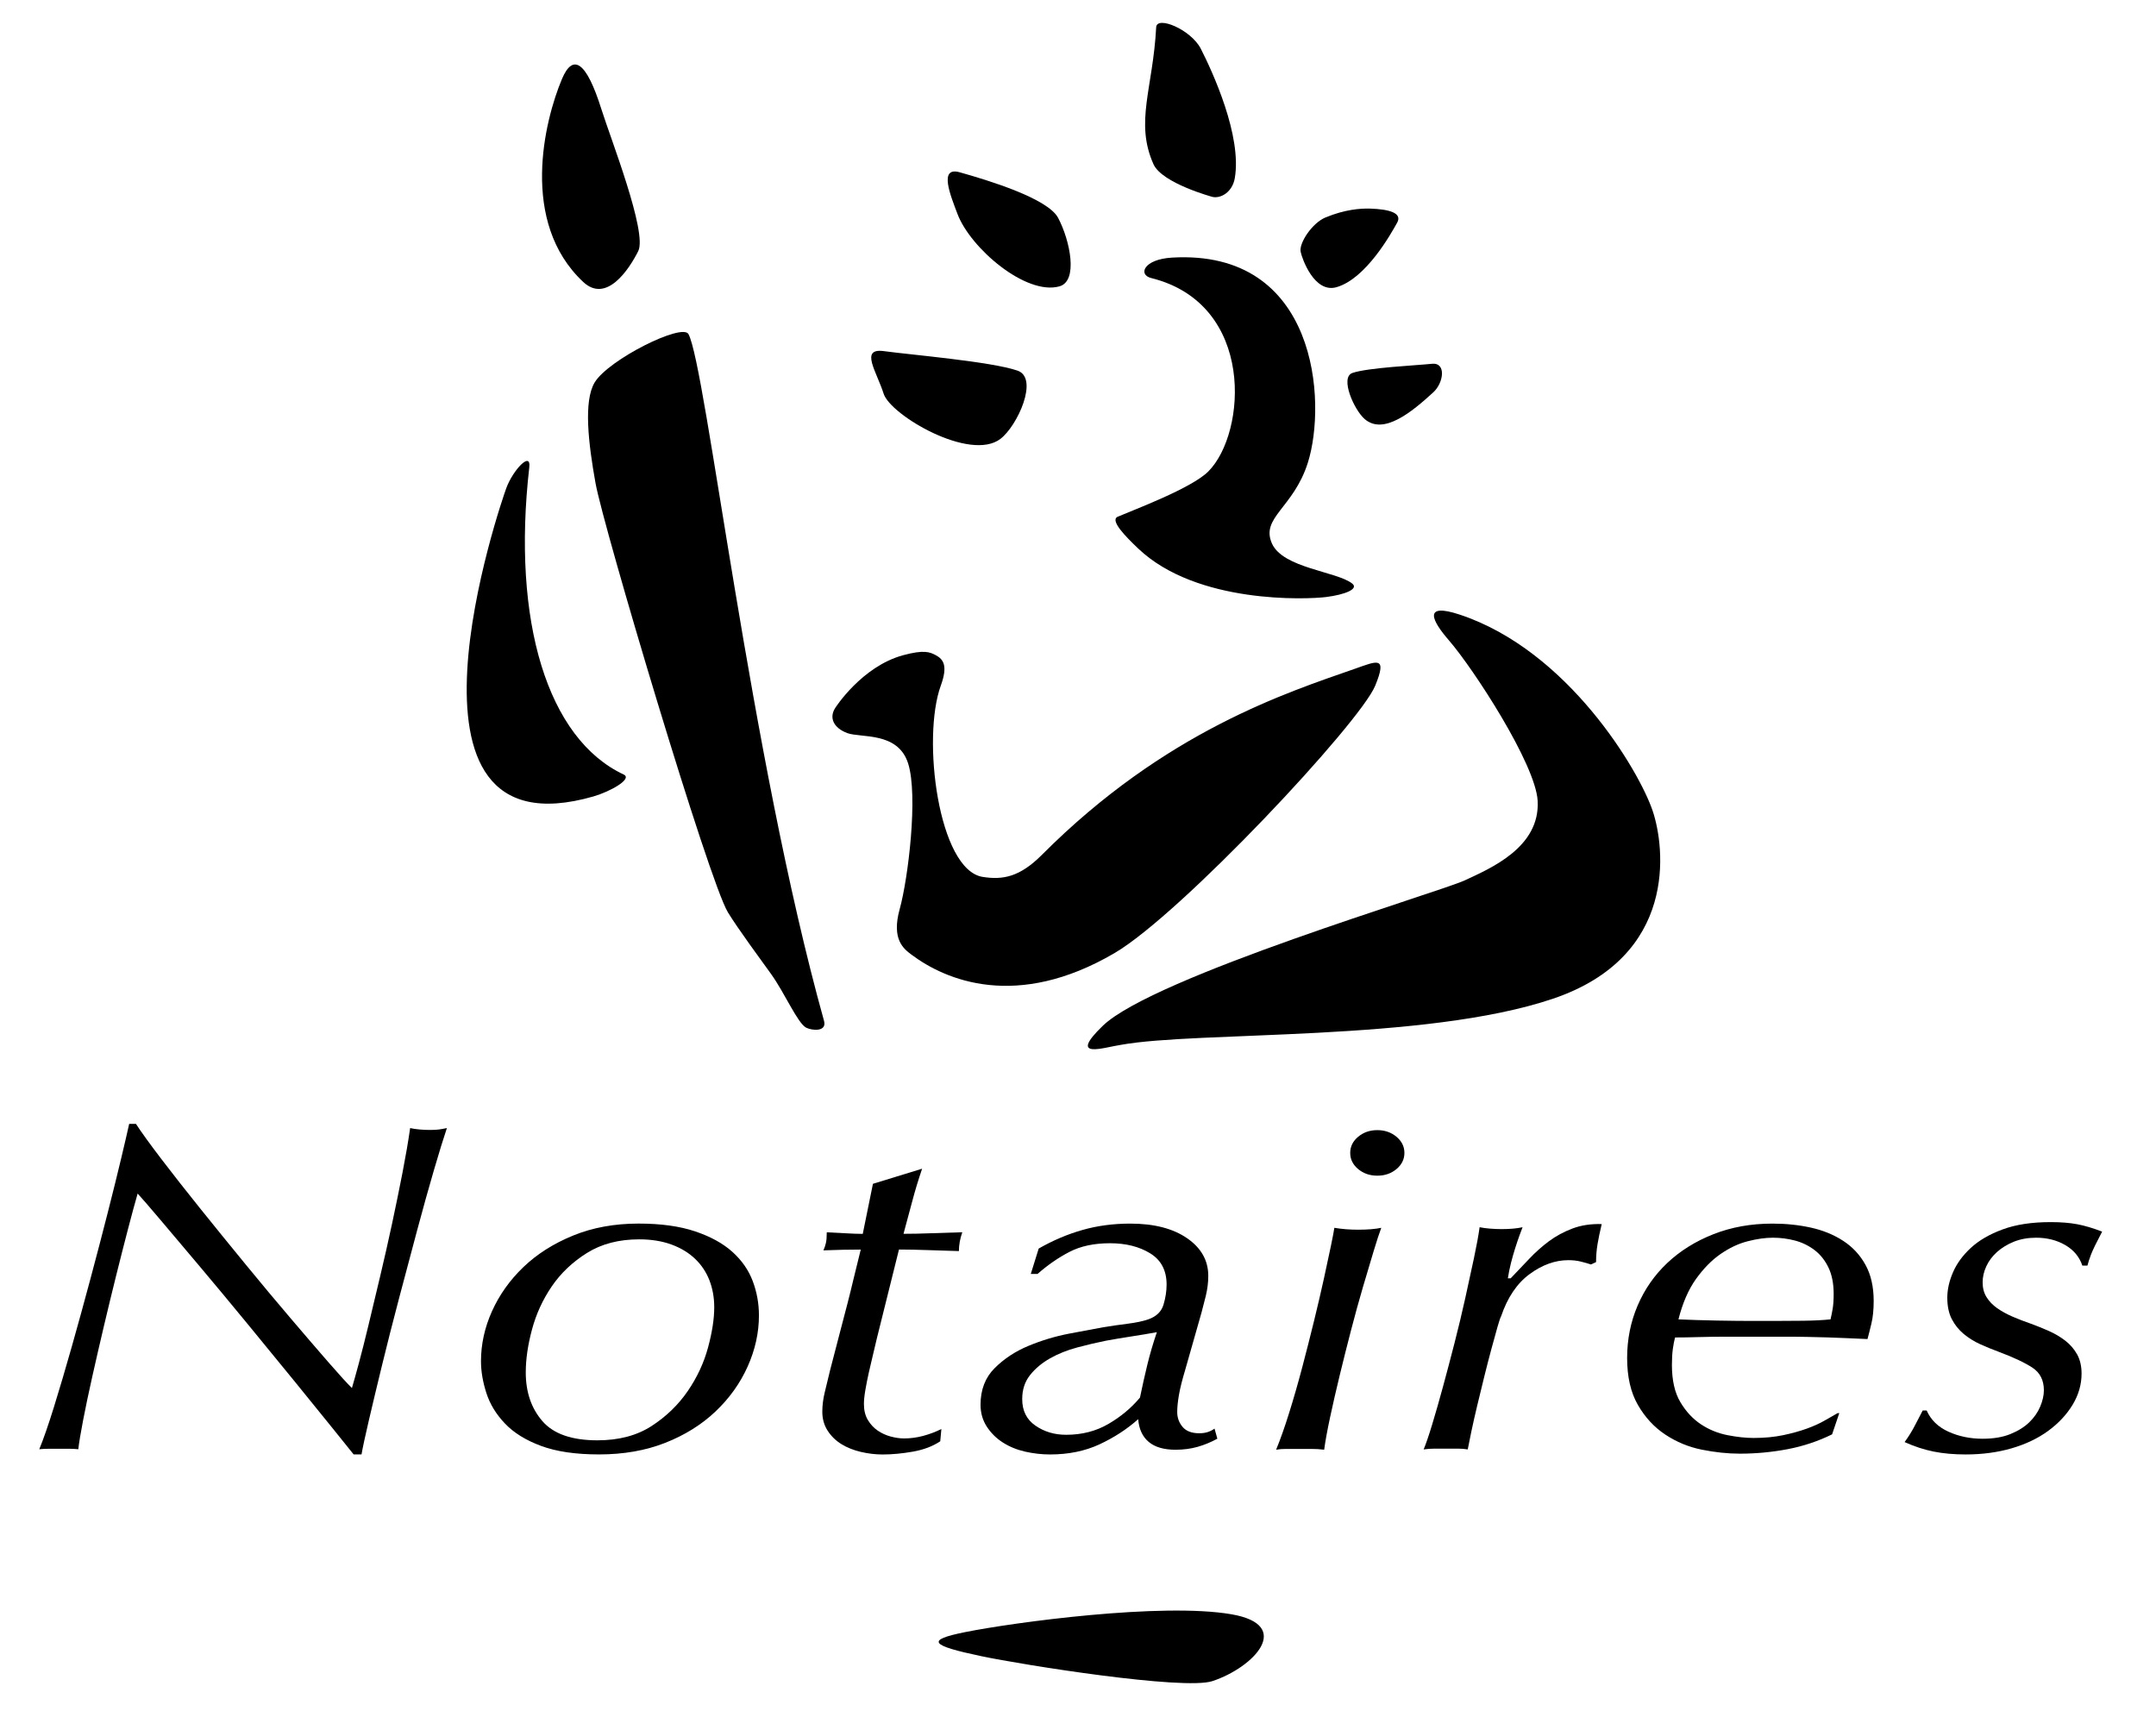 <?xml version="1.0" encoding="utf-8"?>
<!-- Generator: Adobe Illustrator 24.0.2, SVG Export Plug-In . SVG Version: 6.00 Build 0)  -->
<svg version="1.1" xmlns="http://www.w3.org/2000/svg" xmlns:xlink="http://www.w3.org/1999/xlink" x="0px" y="0px"
	 viewBox="0 0 686.46 544.79" style="enable-background:new 0 0 686.46 544.79;" xml:space="preserve">
<style type="text/css">
	.st0{fill:#000;}
	.st1{fill-rule:evenodd;clip-rule:evenodd;fill:#000;}
</style>
<g id="CARRE_NOIR">
</g>
<g id="LOGO">
	<g>
		<path class="st0" d="M386.02,535.26c-9.07,3-60.38-5.16-73.57-7.94c-16.19-3.4-17.9-5.12-5.11-7.67
			c15.4-3.09,62.66-9.49,84.75-5.67C411.95,517.41,399.28,530.87,386.02,535.26z"/>
		<g>
			<g>
				<g>
					<path class="st1" d="M185.68,89.76c-20.34-19.06-12.33-51.39-6.75-64.62c3.52-8.34,7.81-5.48,12.55,9.62
						c2.9,9.24,14.71,39.3,11.73,45.19C200.25,85.86,193.06,96.68,185.68,89.76z"/>
				</g>
				<path class="st1" d="M265.99,225.32c-2.16,3.24-0.53,6.47,3.77,8.09c4.31,1.61,16.16-0.55,19.39,9.69
					c3.23,10.24,0,36.64-2.69,46.34c-2.69,9.69,1.26,12.66,3.78,14.54c10.78,8.07,33.41,17.78,64.65-0.54
					c21.14-12.39,78.12-73.27,82.97-85.12c3.93-9.59,0.6-7.87-6.46-5.39c-21.55,7.55-60.4,19.88-99.68,59.26
					c-7.03,7.05-12.43,8.03-18.85,7.01c-14.09-2.25-19.43-44.15-13.32-60.92c2.25-6.19,0.93-8.34-1.64-9.69
					c-1.87-0.99-3.71-1.77-10.37,0.03C274.39,212.19,265.99,225.32,265.99,225.32z"/>
				<path class="st0" d="M336.9,69.37c-3.27-6.19-22.22-11.96-31.35-14.52c-6.75-1.89-2.91,7.39-0.7,13.25
					c4.12,10.93,21.8,26.06,32.48,23.07C343.35,89.48,340.74,76.64,336.9,69.37z"/>
				<path class="st0" d="M323.96,118c-8.43-2.9-34.07-5.04-42.5-6.2c-7.8-1.07-2.38,6.42-0.11,13.56
					c2.18,6.83,27.52,21.75,37.18,14.38C323.98,135.57,330.87,120.38,323.96,118z"/>
				<path class="st0" d="M430.62,118.74c4.97-1.69,20.27-2.38,25.29-2.91c4.64-0.49,3.76,6.04,0.46,9.07
					c-6.84,6.27-15.86,13.73-21.87,8.52C431.11,130.48,426.54,120.14,430.62,118.74z"/>
				<path class="st0" d="M386.1,62.71c2.77,0.54,6.29-1.67,7.04-5.93c2.37-13.48-7.1-33.99-10.81-41.26
					c-3.13-6.12-14.01-10.63-14.21-6.84c-1.02,19.5-6.85,30.19-0.86,43.6C370,58.37,386.1,62.71,386.1,62.71z"/>
				<path class="st1" d="M188.95,253.58c5.3-1.53,12.59-5.59,9.62-6.98c-24.2-11.36-35.66-48.68-30.05-97.8
					c0.61-5.33-5.2,0.89-7.3,6.57C159.74,159.35,120.26,273.36,188.95,253.58z"/>
				<path class="st1" d="M461.31,203.86c7.81,9.01,27.61,39.4,28.27,51.1c0.84,14.87-15.09,21.55-23.18,25.33
					c-8.08,3.77-99.13,30.7-115.29,46.33c-11.26,10.89,0.37,6.85,5.74,6.06c24.45-4.46,96.81-0.91,137.57-14.68
					c39.87-13.47,35.71-48.15,31.79-59.8c-4.34-12.9-26.97-51.08-61.41-62.5C452.81,191.72,455.99,197.72,461.31,203.86z"/>
				<path class="st0" d="M362.43,174.68c-4.07-3.86-9.16-9.04-6.55-10.16c5.22-2.25,23.48-9.04,28.85-14.42
					c12.21-12.24,15.04-53.32-18.21-61.58c-4.21-1.05-2.43-5.96,6.63-6.5c46.36-2.73,49.36,45.99,43.27,65.28
					c-4.56,14.45-15.12,17.47-11.43,25.76c3.52,7.88,20.7,8.86,25.57,12.76c2.11,1.68-2.24,3.5-8.33,4.27
					C416.13,190.86,381.07,192.38,362.43,174.68z"/>
			</g>
			<path class="st1" d="M256.71,327.22c-2.73-1.36-6.87-11.06-11.16-17.04c-3.13-4.36-10.51-14.34-13.78-19.68
				c-6.06-9.89-39.64-122.6-42.16-136.68c-2.22-12.38-3.91-26.09-0.25-32.09c4.43-7.26,27.86-18.95,29.84-15.36
				c5.54,10.03,19.5,133.75,43.16,218.64C263.36,328.58,258.62,328.17,256.71,327.22z"/>
			<path class="st1" d="M414.12,80.15c-0.55-2.8,3.7-9.17,7.91-10.91c6.21-2.57,11.18-2.92,14.29-2.82
				c5.92,0.2,10.24,1.37,8.54,4.45c-1.94,3.52-9.91,17.84-19.29,20.56C418.46,93.5,414.53,82.27,414.12,80.15z"/>
		</g>
	</g>
	<g>
		<path class="st0" d="M51.3,368.93c3.66,4.8,7.8,10.07,12.42,15.82c4.62,5.75,9.45,11.69,14.49,17.84
			c5.04,6.15,9.84,11.89,14.4,17.24c4.56,5.35,8.58,10.02,12.06,14.02c3.48,4,5.94,6.7,7.38,8.09c0.48-1.6,1.2-4.17,2.16-7.72
			c0.96-3.55,2.01-7.7,3.15-12.45c1.14-4.75,2.37-9.9,3.69-15.45c1.32-5.55,2.58-11.12,3.78-16.71c1.2-5.6,2.31-11.02,3.33-16.27
			c1.02-5.25,1.83-9.97,2.43-14.17c0.84,0.2,1.83,0.35,2.97,0.45c1.14,0.1,2.25,0.15,3.33,0.15c1.2,0,2.16-0.05,2.88-0.15
			c0.72-0.1,1.56-0.25,2.52-0.45c-1.08,3.2-2.46,7.67-4.14,13.42c-1.68,5.75-3.45,12.1-5.31,19.04c-1.86,6.95-3.78,14.17-5.76,21.66
			c-1.98,7.5-3.78,14.57-5.4,21.22c-1.62,6.65-3.03,12.54-4.23,17.69c-1.2,5.15-1.98,8.77-2.34,10.87h-2.52
			c-0.96-1.2-3.15-3.92-6.57-8.17c-3.42-4.25-7.47-9.24-12.15-14.99c-4.68-5.75-9.69-11.87-15.03-18.36
			c-5.34-6.5-10.41-12.59-15.21-18.29c-4.8-5.7-9-10.67-12.6-14.92c-3.6-4.25-6-7.02-7.2-8.32c-0.84,2.9-1.86,6.65-3.06,11.25
			c-1.2,4.6-2.46,9.55-3.78,14.84c-1.32,5.3-2.64,10.75-3.96,16.34c-1.32,5.6-2.55,10.95-3.69,16.04c-1.14,5.1-2.1,9.67-2.88,13.72
			c-0.78,4.05-1.29,7.12-1.53,9.22c-0.96-0.1-1.92-0.15-2.88-0.15c-0.96,0-2.04,0-3.24,0c-0.96,0-2.01,0-3.15,0
			c-1.14,0-2.19,0.05-3.15,0.15c1.32-3.2,2.88-7.7,4.68-13.49c1.8-5.8,3.69-12.2,5.67-19.19c1.98-7,3.96-14.19,5.94-21.59
			c1.98-7.4,3.81-14.39,5.49-20.99c1.68-6.59,3.12-12.42,4.32-17.46c1.2-5.05,2.04-8.67,2.52-10.87h2.16
			C44.97,360.43,47.64,364.13,51.3,368.93z"/>
		<path class="st0" d="M156.65,417.48c2.34-5.2,5.66-9.88,9.98-14.03c4.32-4.15,9.59-7.5,15.83-10.05
			c6.23-2.55,13.19-3.82,20.87-3.82c7.07,0,13.07,0.83,17.98,2.48c4.91,1.65,8.87,3.82,11.87,6.52c3,2.7,5.16,5.8,6.48,9.3
			s1.98,7.15,1.98,10.95c0,5.5-1.2,10.93-3.6,16.28c-2.4,5.35-5.82,10.12-10.25,14.32c-4.44,4.2-9.78,7.52-16.01,9.97
			c-6.23,2.45-13.25,3.68-21.04,3.68c-7.44,0-13.58-0.9-18.44-2.7c-4.86-1.8-8.7-4.17-11.51-7.12c-2.82-2.95-4.8-6.2-5.94-9.75
			c-1.14-3.55-1.71-6.92-1.71-10.12C153.15,427.98,154.31,422.68,156.65,417.48z M172.69,452.47c3.53,4.08,9.37,6.12,17.52,6.12
			c6.83,0,12.57-1.52,17.25-4.55c4.67-3.03,8.5-6.74,11.5-11.11s5.15-9,6.47-13.87c1.32-4.88,1.98-9.15,1.98-12.83
			c0-3.08-0.51-5.94-1.53-8.58c-1.02-2.63-2.55-4.92-4.58-6.86c-2.04-1.94-4.55-3.46-7.54-4.55c-3-1.09-6.41-1.64-10.24-1.64
			c-6.47,0-12.01,1.45-16.62,4.33c-4.61,2.88-8.35,6.44-11.23,10.66c-2.88,4.23-4.97,8.8-6.29,13.73
			c-1.32,4.92-1.98,9.47-1.98,13.65C167.4,443.22,169.16,448.39,172.69,452.47z"/>
		<path class="st0" d="M290.46,382.46c-0.9,3.41-1.83,6.87-2.79,10.38c2.76,0,5.79-0.06,9.09-0.19c3.3-0.12,6.51-0.23,9.63-0.31
			c-0.72,2.05-1.08,4.05-1.08,6c-3.12-0.08-6.39-0.19-9.81-0.31c-3.42-0.12-6.51-0.19-9.27-0.19l-7.02,28.2
			c-0.36,1.6-0.78,3.38-1.26,5.32c-0.48,1.95-0.93,3.88-1.35,5.78c-0.42,1.9-0.78,3.72-1.08,5.47c-0.3,1.75-0.45,3.22-0.45,4.42
			c0,2,0.42,3.7,1.26,5.1c0.84,1.4,1.89,2.52,3.15,3.38c1.26,0.85,2.64,1.48,4.14,1.88s2.91,0.6,4.23,0.6
			c2.04,0,4.08-0.27,6.12-0.82c2.04-0.55,3.96-1.28,5.76-2.18l-0.36,3.91c-2.4,1.6-5.31,2.7-8.73,3.3c-3.42,0.6-6.63,0.9-9.63,0.9
			c-2.28,0-4.59-0.28-6.92-0.82c-2.33-0.55-4.39-1.37-6.18-2.47c-1.79-1.1-3.25-2.53-4.39-4.28c-1.13-1.75-1.7-3.77-1.7-6.07
			c0-2,0.27-4.1,0.81-6.3c0.54-2.2,1.11-4.55,1.71-7.05c1.32-5.1,2.4-9.25,3.24-12.45c0.84-3.2,1.59-6.07,2.25-8.62
			c0.66-2.55,1.29-5.1,1.89-7.65c0.6-2.55,1.38-5.73,2.34-9.53c-1.68,0-3.57,0.02-5.68,0.06c-2.1,0.04-4.18,0.11-6.21,0.19
			c0.36-0.79,0.62-1.57,0.8-2.36c0.18-0.79,0.27-1.91,0.27-3.39c1.91,0.09,3.91,0.19,6,0.31c2.09,0.12,3.91,0.19,5.46,0.19
			l3.24-15.94l15.66-4.81C292.41,375.59,291.36,379.05,290.46,382.46z"/>
		<path class="st0" d="M344.68,391.61c4.73-1.35,9.8-2.02,15.2-2.02c7.55,0,13.58,1.55,18.08,4.65c4.5,3.1,6.75,7.1,6.75,12
			c0,2.1-0.27,4.25-0.81,6.45c-0.54,2.2-0.99,3.95-1.35,5.25l-5.21,18.3c-0.96,3.2-1.62,5.85-1.98,7.95c-0.36,2.1-0.54,3.9-0.54,5.4
			c0,1.8,0.57,3.38,1.71,4.73c1.14,1.35,2.91,2.02,5.31,2.02c1.08,0,2.01-0.14,2.79-0.41c0.78-0.27,1.47-0.63,2.07-1.07l0.9,3.21
			c-2.04,1.12-4.14,1.99-6.3,2.6c-2.16,0.61-4.5,0.92-7.02,0.92c-3.72,0-6.57-0.84-8.55-2.51c-1.98-1.67-3.09-4.08-3.33-7.22
			c-3.6,3.2-7.71,5.86-12.32,8.01c-4.62,2.14-9.86,3.22-15.74,3.22c-2.64,0-5.28-0.3-7.92-0.89c-2.64-0.6-5.01-1.57-7.11-2.91
			c-2.1-1.34-3.81-3.04-5.13-5.08c-1.32-2.04-1.98-4.36-1.98-6.95c0-4.78,1.5-8.67,4.5-11.66c3-2.99,6.6-5.36,10.8-7.1
			c4.2-1.74,8.52-3.04,12.97-3.89c4.44-0.85,8.04-1.52,10.8-2.02c2.4-0.4,4.98-0.77,7.74-1.12c2.76-0.35,4.98-0.82,6.67-1.42
			c2.52-0.9,4.11-2.44,4.77-4.63c0.66-2.19,0.99-4.33,0.99-6.43c0-4.48-1.74-7.8-5.23-9.94c-3.48-2.14-7.75-3.21-12.79-3.21
			c-5.05,0-9.34,0.91-12.88,2.74c-3.54,1.83-6.94,4.17-10.18,7.03h-2.16l2.52-8.08C335.29,394.92,339.94,392.95,344.68,391.61z
			 M329.67,453.91c2.81,1.95,6.07,2.92,9.78,2.92c5.02,0,9.51-1.15,13.46-3.45c3.95-2.3,7.3-5.1,10.05-8.39
			c0.72-3.5,1.5-6.97,2.33-10.41c0.84-3.45,1.86-6.92,3.05-10.42c-2.75,0.5-5.44,0.95-8.07,1.35c-2.63,0.4-5.32,0.85-8.07,1.35
			c-2.99,0.6-6.07,1.32-9.24,2.17c-3.17,0.85-6.04,2-8.61,3.45c-2.57,1.45-4.7,3.22-6.37,5.32c-1.68,2.1-2.51,4.64-2.51,7.64
			C325.45,449.14,326.86,451.97,329.67,453.91z"/>
		<path class="st0" d="M437.36,398.36c-1.02,3.35-2.16,7.18-3.42,11.48c-1.26,4.3-2.52,8.88-3.78,13.72
			c-1.26,4.85-2.46,9.62-3.6,14.32c-1.14,4.7-2.16,9.15-3.06,13.35c-0.9,4.2-1.53,7.65-1.89,10.35c-1.32-0.17-2.7-0.25-4.14-0.25
			c-1.44,0-2.82,0-4.14,0c-1.44,0-2.73,0-3.87,0c-1.14,0-2.19,0.08-3.15,0.25c1.32-3.2,2.7-7.09,4.14-11.7
			c1.44-4.6,2.82-9.4,4.14-14.4s2.58-9.95,3.78-14.85c1.2-4.9,2.25-9.4,3.15-13.5c0.9-4.1,1.65-7.6,2.25-10.5
			c0.6-2.9,0.96-4.8,1.08-5.7c2.4,0.4,4.92,0.6,7.56,0.6c3,0,5.46-0.2,7.38-0.6C439.18,392.54,438.38,395.01,437.36,398.36z
			 M432.42,361.95c1.68-1.41,3.71-2.12,6.11-2.12c2.39,0,4.43,0.71,6.11,2.12c1.68,1.41,2.52,3.12,2.52,5.13
			c0,2.02-0.84,3.73-2.52,5.14c-1.68,1.41-3.71,2.11-6.11,2.11c-2.4,0-4.43-0.7-6.11-2.11c-1.68-1.41-2.52-3.12-2.52-5.14
			C429.9,365.07,430.74,363.36,432.42,361.95z"/>
		<path class="st0" d="M503.32,401.68c-1.2-0.3-2.52-0.45-3.96-0.45c-4.2,0-8.31,1.48-12.33,4.43c-4.02,2.95-7.05,7.44-9.09,13.45
			c-0.24,0.4-0.63,1.55-1.17,3.46c-0.54,1.91-1.17,4.18-1.89,6.84c-0.72,2.66-1.47,5.56-2.25,8.71c-0.78,3.16-1.53,6.23-2.25,9.24
			c-0.72,3.01-1.35,5.79-1.89,8.34c-0.54,2.55-0.93,4.48-1.17,5.79c-0.96-0.17-1.98-0.25-3.06-0.25c-1.08,0-2.28,0-3.6,0
			c-1.32,0-2.61,0-3.87,0c-1.26,0-2.43,0.08-3.51,0.25c0.72-1.7,1.62-4.33,2.7-7.89c1.08-3.55,2.22-7.54,3.42-11.94
			c1.2-4.41,2.43-9.06,3.69-13.97c1.26-4.91,2.4-9.66,3.42-14.27c1.02-4.61,1.95-8.89,2.79-12.84c0.84-3.95,1.44-7.23,1.8-9.84
			c0.96,0.2,2.07,0.35,3.33,0.45c1.26,0.1,2.49,0.15,3.69,0.15c2.64,0,4.86-0.2,6.66-0.6c-0.24,0.6-0.57,1.48-0.99,2.64
			c-0.42,1.16-0.87,2.48-1.35,3.99c-0.48,1.51-0.93,3.09-1.35,4.74c-0.42,1.66-0.75,3.29-0.99,4.89h0.9c1.92-2,3.87-4.05,5.85-6.15
			c1.98-2.1,4.08-3.98,6.3-5.63c2.22-1.65,4.71-3,7.47-4.05c2.76-1.05,5.88-1.53,9.36-1.43c-0.6,2.49-1.05,4.66-1.35,6.5
			c-0.3,1.84-0.45,3.71-0.45,5.61l-1.62,0.75C505.61,402.28,504.52,401.98,503.32,401.68z"/>
		<path class="st0" d="M569.17,461.41c-4.99,0.95-10.07,1.43-15.23,1.43c-3.85,0-7.88-0.43-12.08-1.27
			c-4.21-0.85-8.08-2.45-11.63-4.8c-3.55-2.35-6.46-5.5-8.74-9.46c-2.28-3.95-3.42-8.93-3.42-14.94c0-5.9,1.11-11.46,3.33-16.66
			c2.22-5.2,5.37-9.73,9.45-13.58c4.08-3.85,8.97-6.91,14.68-9.16c5.7-2.25,11.97-3.38,18.82-3.38c4.32,0,8.4,0.43,12.24,1.28
			c3.84,0.85,7.26,2.25,10.26,4.2c3,1.95,5.37,4.5,7.11,7.65c1.74,3.15,2.61,6.98,2.61,11.48c0,2.8-0.24,5.2-0.72,7.2
			c-0.48,2-0.89,3.65-1.25,4.95c-2.51-0.1-4.78-0.2-6.81-0.3c-2.03-0.1-4.03-0.18-6-0.23c-1.97-0.05-4.04-0.1-6.18-0.15
			c-2.15-0.05-4.6-0.07-7.34-0.07H555h-5.55c-2.87,0-5.73,0.04-8.6,0.12c-2.87,0.09-5.38,0.12-7.52,0.12c-0.27,1-0.5,2.21-0.7,3.61
			c-0.2,1.4-0.3,3.11-0.3,5.11c0,4.91,0.89,8.86,2.69,11.87c1.79,3.01,3.98,5.36,6.55,7.06c2.57,1.7,5.38,2.85,8.43,3.45
			c3.05,0.6,5.83,0.9,8.34,0.9c3.47,0,6.61-0.3,9.42-0.89c2.81-0.59,5.32-1.29,7.54-2.09c2.21-0.8,4.12-1.67,5.74-2.61
			c1.62-0.95,2.96-1.71,4.04-2.31h0.54l-2.29,6.75C578.88,458.88,574.16,460.46,569.17,461.41z M556.46,395.21
			c-2.94,0.75-5.82,2.11-8.64,4.06c-2.82,1.95-5.43,4.61-7.83,7.96c-2.4,3.36-4.26,7.64-5.58,12.85c3.72,0.17,7.8,0.29,12.24,0.38
			c4.44,0.09,8.52,0.12,12.24,0.12h5.76c3,0,6.18-0.02,9.54-0.06c3.36-0.04,6.24-0.19,8.64-0.44c0.22-0.9,0.44-1.98,0.66-3.23
			c0.22-1.25,0.34-2.88,0.34-4.89c0-3.3-0.56-6.11-1.67-8.41c-1.11-2.3-2.6-4.16-4.46-5.56c-1.86-1.4-3.93-2.41-6.21-3.01
			c-2.28-0.6-4.62-0.9-7.02-0.9C562.07,394.08,559.39,394.46,556.46,395.21z"/>
		<path class="st0" d="M657.54,396.41c-2.69-1.55-5.77-2.33-9.24-2.33c-2.63,0-4.99,0.43-7.09,1.27c-2.09,0.85-3.89,1.95-5.38,3.29
			c-1.5,1.35-2.63,2.87-3.41,4.57c-0.78,1.7-1.16,3.39-1.16,5.09c0,1.8,0.41,3.37,1.25,4.71c0.84,1.35,1.97,2.52,3.4,3.52
			c1.43,1,3.07,1.9,4.92,2.7c1.85,0.8,3.79,1.55,5.82,2.24c1.91,0.7,3.82,1.47,5.73,2.32c1.91,0.85,3.64,1.88,5.19,3.07
			c1.55,1.2,2.8,2.64,3.76,4.34c0.95,1.7,1.43,3.74,1.43,6.14c0,3.49-0.96,6.81-2.86,9.95c-1.91,3.14-4.5,5.91-7.79,8.31
			c-3.28,2.39-7.16,4.24-11.64,5.54c-4.48,1.3-9.35,1.95-14.61,1.95c-3.72,0-7.11-0.3-10.17-0.91c-3.06-0.61-6.15-1.62-9.27-3.03
			c1.32-1.81,2.46-3.66,3.42-5.56c0.96-1.9,1.74-3.4,2.34-4.5h1.26c1.32,3,3.63,5.25,6.93,6.75c3.3,1.5,6.93,2.25,10.89,2.25
			c3.46,0,6.41-0.5,8.86-1.5c2.45-1,4.44-2.24,5.99-3.74c1.55-1.5,2.71-3.17,3.49-5.02c0.77-1.84,1.16-3.57,1.16-5.16
			c0-3.19-1.2-5.59-3.6-7.18c-2.4-1.59-5.99-3.29-10.79-5.09c-1.92-0.7-3.87-1.5-5.84-2.39c-1.98-0.9-3.75-2-5.3-3.29
			c-1.56-1.3-2.82-2.87-3.78-4.71c-0.96-1.84-1.44-4.12-1.44-6.81c0-2.59,0.6-5.29,1.8-8.08c1.2-2.79,3.09-5.39,5.67-7.78
			s5.97-4.37,10.17-5.91c4.2-1.55,9.29-2.32,15.29-2.32c3.23,0,6.05,0.23,8.45,0.68c2.4,0.45,5.04,1.24,7.92,2.35
			c-1.8,3.41-2.97,5.82-3.51,7.22c-0.54,1.4-0.93,2.6-1.17,3.6h-1.62C662.06,400.14,660.23,397.96,657.54,396.41z"/>
	</g>
</g>
</svg>
